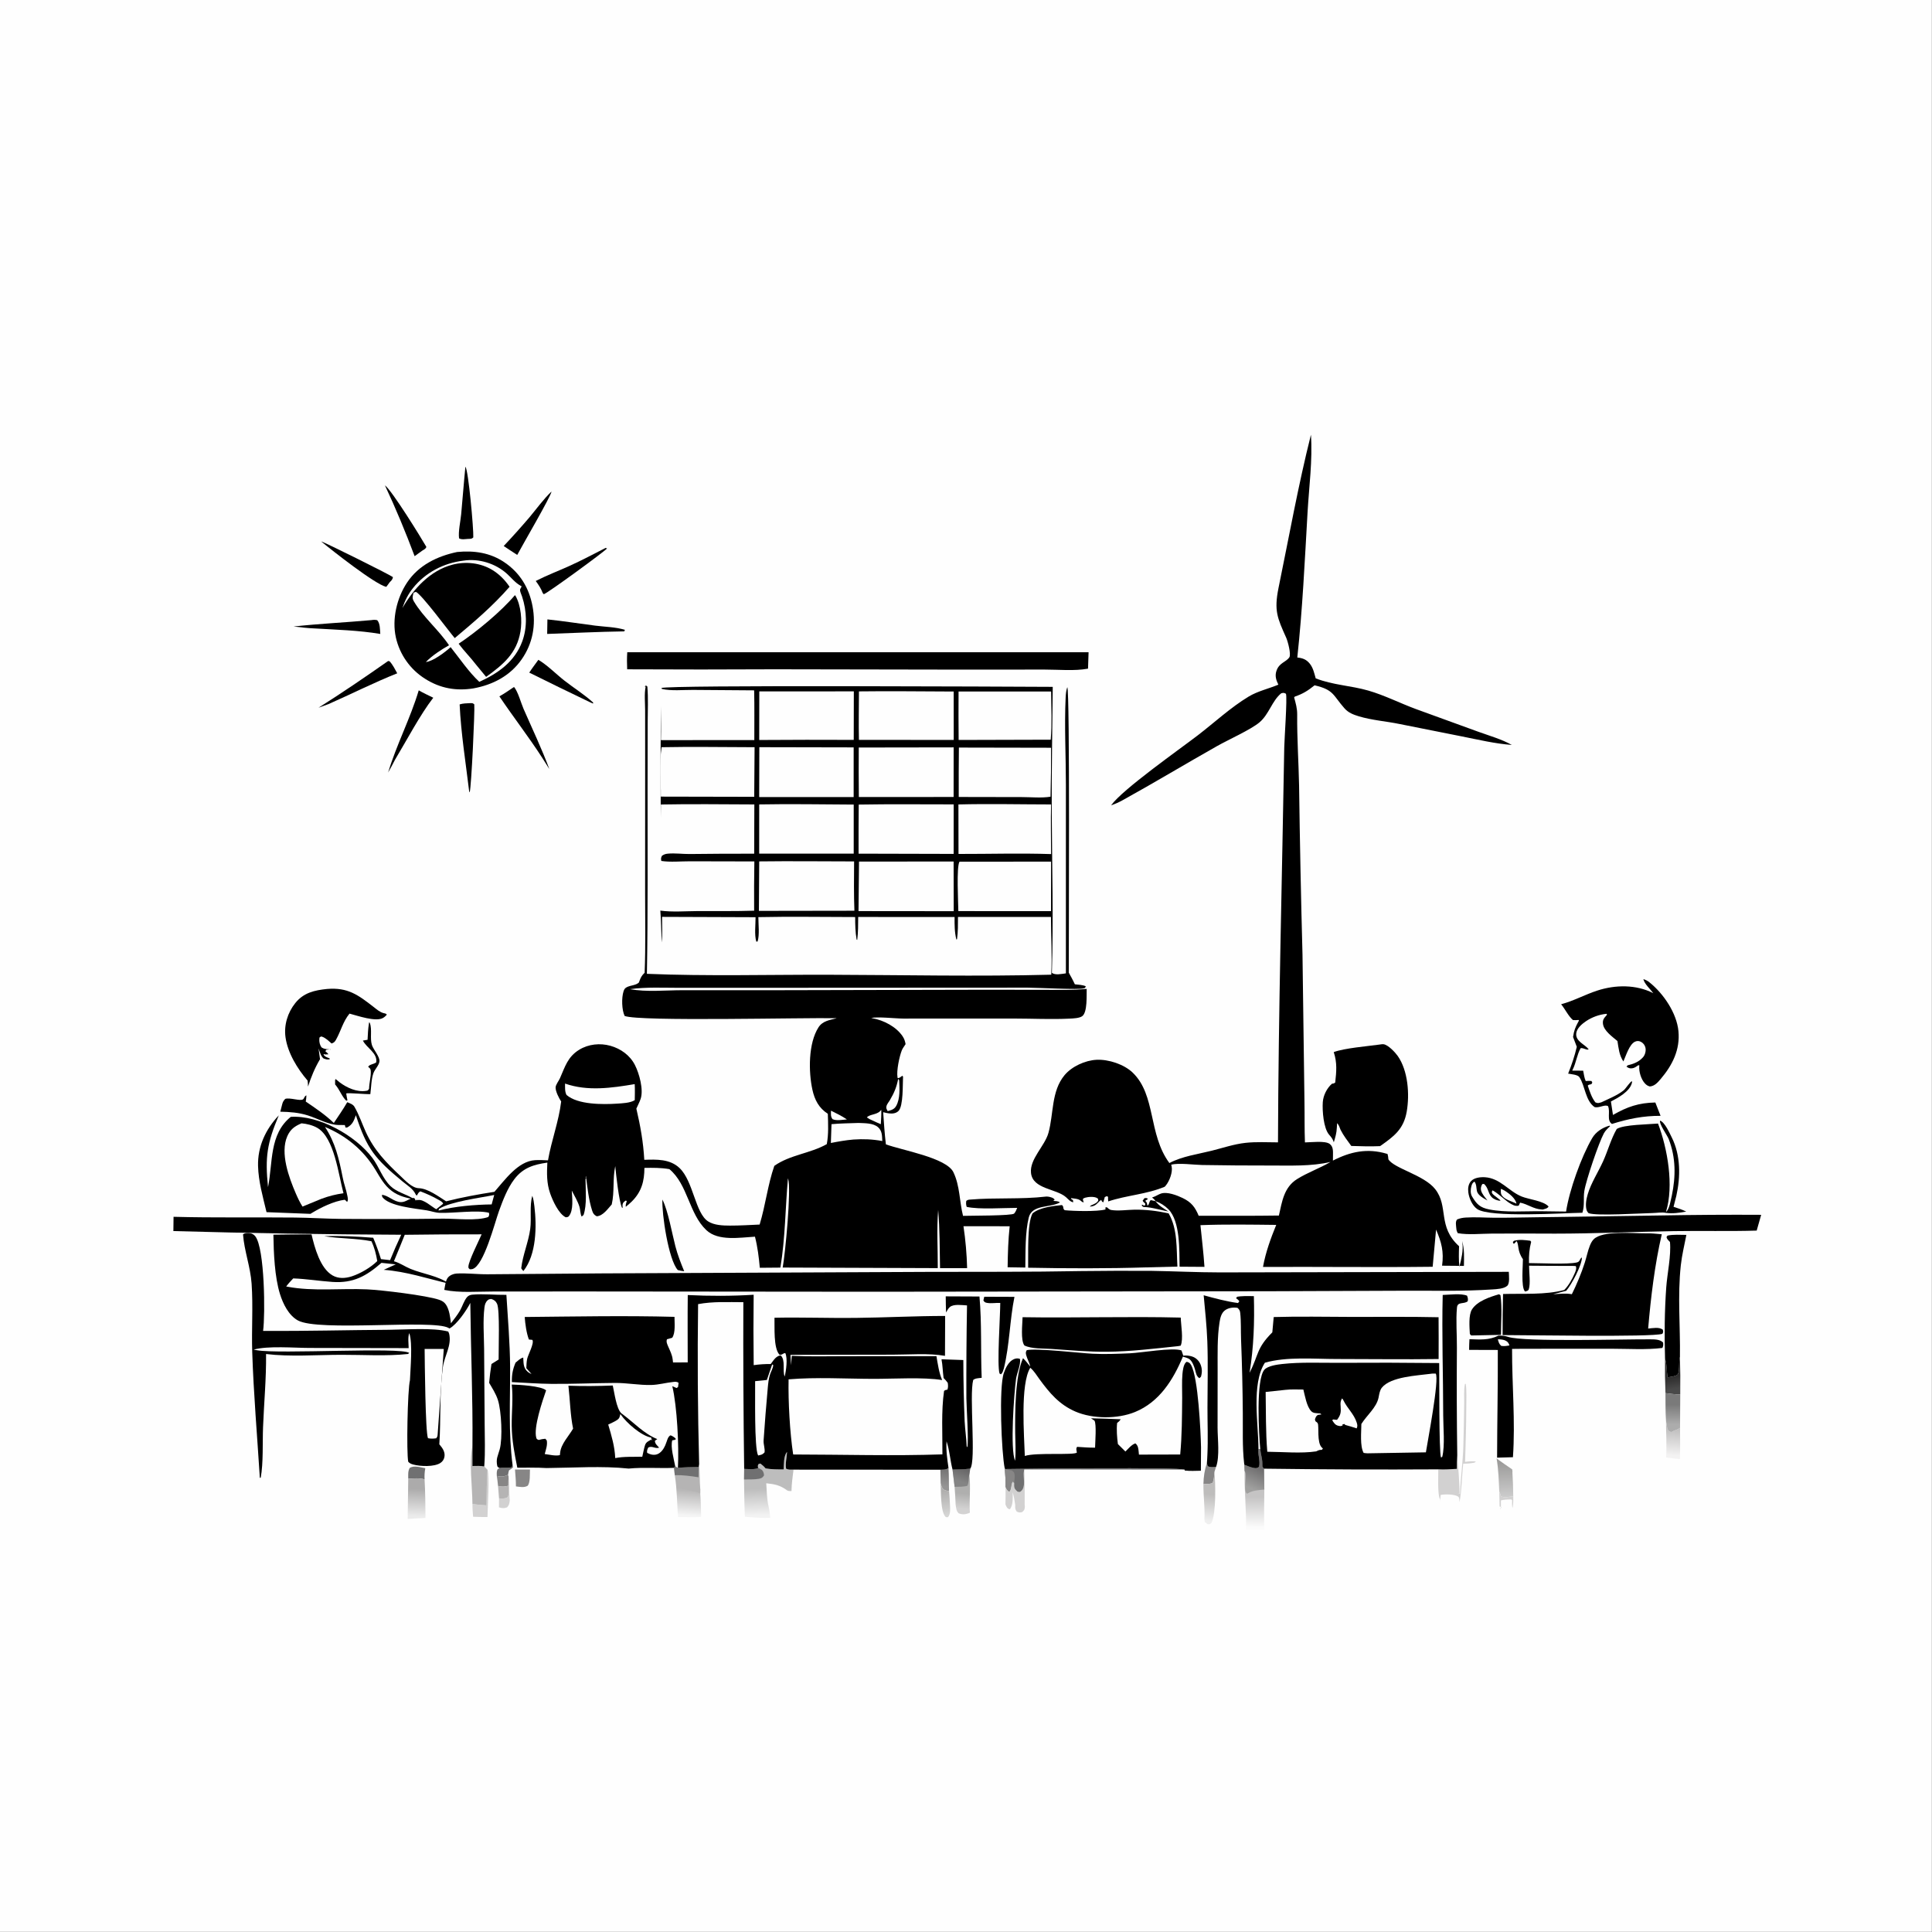 <?xml version="1.0" encoding="utf-8" ?>
<svg xmlns="http://www.w3.org/2000/svg" xmlns:xlink="http://www.w3.org/1999/xlink" width="4000" height="4000">
	<rect width="100%" height="100%" fill="#333333" stroke="none"/>
	<path fill="#FEFEFE" transform="scale(3.906 3.906)" d="M0 0L1024 0L1024 1024L0 1024L0 0Z"/>
	<path fill="#D2D1D1" transform="scale(3.906 3.906)" d="M794.691 790.627C794.769 790.787 794.851 790.945 794.925 791.108C795.218 791.752 795.379 792.357 795.544 793.041C797.529 794.274 799.814 793.171 802.108 793.244C802.147 795.349 802.112 797.271 801.709 799.342C801.386 798.129 801.539 796.458 801.517 795.181L801.042 794.792C799.144 794.78 797.451 794.866 795.594 795.272C795.526 796.712 795.565 798.154 795.585 799.595L795.679 799.584L795.036 799.435L795.436 799.874L795.853 798.838L794.869 798.498Q794.751 794.563 794.691 790.627Z"/>
	<path fill="#707071" transform="scale(3.906 3.906)" d="M271.704 776.648L271.982 777.735C271.266 778.449 270.663 778.837 269.806 779.356C269.553 780.163 269.396 780.873 269.315 781.716C267.089 782.751 265.739 782.884 263.33 782.315C263.301 781.287 263.243 780.412 263.491 779.405C263.702 778.546 264.163 778.548 264.884 778.129C267.045 777.803 269.108 778.301 271.259 777.756L271.704 776.648Z"/>
	<path fill="#878686" transform="scale(3.906 3.906)" d="M269.315 781.716L269.575 782.659C269.53 784.278 269.428 785.922 269.47 787.54C267.369 788.044 266.107 788.182 263.985 787.628C263.87 785.858 263.561 784.075 263.33 782.315C265.739 782.884 267.089 782.751 269.315 781.716Z"/>
	<path fill="#D2D1D1" transform="scale(3.906 3.906)" d="M269.575 782.659C270.161 786.894 269.788 791.113 270.213 795.329C269.93 797.062 269.969 797.6 268.8 798.966C267.259 799.581 266.063 799.467 264.485 798.973L264.513 794.231C266.114 794.248 267.731 794.499 269.106 793.544C270.058 791.832 269.585 789.442 269.47 787.54C269.428 785.922 269.53 784.278 269.575 782.659Z"/>
	<path fill="#B5B4B4" transform="scale(3.906 3.906)" d="M263.985 787.628C266.107 788.182 267.369 788.044 269.47 787.54C269.585 789.442 270.058 791.832 269.106 793.544C267.731 794.499 266.114 794.248 264.513 794.231Q264.223 790.932 263.985 787.628Z"/>
	<path transform="scale(3.906 3.906)" d="M605.214 639.074L605.336 638.497L606.478 639.089L607.033 638.742L607.028 637.936C606.456 637.444 606.057 637.119 605.658 636.47L606.599 635.117C607.667 635.008 607.536 634.853 608.515 635.489C608.019 635.813 607.529 636.147 607.048 636.493C607.997 637.366 607.915 637.692 608.166 638.98C609.226 638.806 608.931 636.974 609.96 636.12L612.49 636.666C614.256 639.123 616.792 640.533 619.285 642.143C615.313 641.449 610.649 639.94 606.678 639.789C605.771 639.754 605.866 639.642 605.214 639.074Z"/>
	<defs>
		<linearGradient id="gradient_0" gradientUnits="userSpaceOnUse" x1="501.734" y1="779.552" x2="499.942" y2="787.655">
			<stop offset="0" stop-color="#777676"/>
			<stop offset="1" stop-color="#959494"/>
		</linearGradient>
	</defs>
	<path fill="url(#gradient_0)" transform="scale(3.906 3.906)" d="M502.757 778.108C503.059 782.162 502.899 786.301 503.058 790.371C502.315 790.22 501.233 790.101 500.574 789.747C499.147 788.982 499.046 787.612 498.589 786.2L498.46 779.033C500.218 778.965 501.327 779.178 502.757 778.108Z"/>
	<path fill="#878686" transform="scale(3.906 3.906)" d="M637.876 786.644C637.985 782.688 638.439 779.342 639.715 775.605L640.145 777.13C641.556 777.904 643.029 777.635 644.576 777.547L643.72 780.159C643.485 782.012 643.632 784.765 642.55 786.217C640.96 786.628 639.513 786.642 637.876 786.644Z"/>
	<path fill="#707071" transform="scale(3.906 3.906)" d="M216.39 783.792C216.391 781.815 216.151 779.828 217.168 778.066C219.567 776.634 222.785 777.764 225.425 778.245C225.07 780.27 224.937 782.063 225.049 784.117C222.062 783.352 219.43 783.6 216.39 783.792Z"/>
	<defs>
		<linearGradient id="gradient_1" gradientUnits="userSpaceOnUse" x1="500.355" y1="790.38" x2="502.125" y2="802.982">
			<stop offset="0" stop-color="#B0AFAE"/>
			<stop offset="1" stop-color="#D5D5D4"/>
		</linearGradient>
	</defs>
	<path fill="url(#gradient_1)" transform="scale(3.906 3.906)" d="M498.589 786.2C499.046 787.612 499.147 788.982 500.574 789.747C501.233 790.101 502.315 790.22 503.058 790.371Q503.385 794.044 503.538 797.729C503.615 799.795 503.945 802.587 502.441 804.204L501.336 804.16C498.366 801.506 498.848 790.206 498.589 786.2Z"/>
	<path fill="#D2D1D1" transform="scale(3.906 3.906)" d="M258.425 779.061C259.594 782.627 258.457 798.919 258.393 804.102C255.858 804.074 253.299 804.121 250.77 803.961C250.628 801.714 250.402 799.443 250.413 797.192Q254.141 797.72 257.901 797.916C258.02 791.659 257.937 785.297 258.425 779.061Z"/>
	<path fill="#878686" transform="scale(3.906 3.906)" d="M272.98 778.919L280.913 778.911C280.78 781.338 281.143 785.537 279.753 787.492C277.916 788.665 275.528 788.126 273.469 787.867C273.527 784.933 273.159 781.855 272.98 778.919Z"/>
	<defs>
		<linearGradient id="gradient_2" gradientUnits="userSpaceOnUse" x1="886.078" y1="729.573" x2="887.233" y2="736.22">
			<stop offset="0" stop-color="#2C2B2B"/>
			<stop offset="1" stop-color="#494949"/>
		</linearGradient>
	</defs>
	<path fill="url(#gradient_2)" transform="scale(3.906 3.906)" d="M882.564 720.175C883.682 723.617 883.271 726.647 883.935 730.083C885.454 729.791 887.687 729.628 888.988 728.789C890.501 727.812 889.828 721.587 890.329 719.657C890.367 719.509 890.412 719.363 890.453 719.216Q890.766 729.124 890.622 739.036C887.959 739.161 885.406 738.789 882.776 738.44Q882.43 729.31 882.564 720.175Z"/>
	<path transform="scale(3.906 3.906)" d="M282.147 633.847C282.801 635.56 283.035 637.568 283.255 639.387C284.529 649.927 284.405 664.949 277.43 673.712C276.943 673.273 276.65 672.801 276.283 672.262C277.054 665.255 280.102 658.48 281.05 651.4C281.807 645.751 280.595 639.254 282.147 633.847Z"/>
	<path transform="scale(3.906 3.906)" d="M351.113 635.827C354.143 641.792 356.191 653.687 357.993 660.597C359.187 665.175 360.862 669.468 362.663 673.829C361.487 673.697 360.403 673.488 359.257 673.194C354.313 667.667 350.732 643.324 351.113 635.827Z"/>
	<path fill="#D2D1D1" transform="scale(3.906 3.906)" d="M537.56 785.994C537.548 786.476 537.527 786.957 537.535 787.439C537.563 789.155 538.207 789.549 539.319 790.668C540.094 790.812 540.397 791.082 541.1 790.529C544.034 788.222 542.136 782.914 542.751 779.682C542.801 779.421 542.859 779.161 542.912 778.901C543.22 783.169 543.138 787.462 543.137 791.738L543.122 797.712C543.179 798.076 543.246 798.399 543.216 798.778C543.094 800.344 542.858 800.538 541.749 801.528C540.358 801.76 540.197 801.783 538.912 801.224C537.976 799.831 538.128 799.363 538.123 797.725C537.832 795.418 537.425 793.258 536.803 791.017C536.734 793.781 537.155 797.889 535.213 800.009C534.166 799.666 534.031 799.54 533.472 798.591C533.282 798.269 533.091 797.762 532.947 797.404Q533.04 792.743 533.002 788.081C533.47 789.027 534.006 790.186 535.012 790.58C536.183 789.27 535.689 786.906 536.715 785.279L537.56 785.994Z"/>
	<defs>
		<linearGradient id="gradient_3" gradientUnits="userSpaceOnUse" x1="887.33" y1="757.419" x2="886.358" y2="771.386">
			<stop offset="0" stop-color="#C0BFBF"/>
			<stop offset="1" stop-color="#F3F2F2"/>
		</linearGradient>
	</defs>
	<path fill="url(#gradient_3)" transform="scale(3.906 3.906)" d="M883.075 753.207C883.294 754.389 883.472 755.577 883.683 756.758C883.848 757.688 884.147 758.04 884.759 758.718C885.851 759.055 885.671 759.164 886.851 758.744L886.719 758.625C887.922 758.08 889.51 757.665 890.513 756.862C890.568 762.378 890.628 767.88 890.432 773.395C887.989 773.178 885.547 772.838 883.11 772.553C883.525 766.194 883.072 759.596 883.075 753.207Z"/>
	<defs>
		<linearGradient id="gradient_4" gradientUnits="userSpaceOnUse" x1="641.123" y1="792.011" x2="639.823" y2="806.076">
			<stop offset="0" stop-color="#BEBDBC"/>
			<stop offset="1" stop-color="#EFEFEF"/>
		</linearGradient>
	</defs>
	<path fill="url(#gradient_4)" transform="scale(3.906 3.906)" d="M637.876 786.644C639.513 786.642 640.96 786.628 642.55 786.217C643.632 784.765 643.485 782.012 643.72 780.159C644.28 786.144 644.69 802.17 642.15 807.198C641.169 807.909 641.384 808.047 640.093 807.875L638.58 806.711L638.422 804.938C638.693 798.931 637.816 792.711 637.876 786.644Z"/>
	<path transform="scale(3.906 3.906)" d="M195.667 541.863L196.056 542.224C197.326 545.857 196.004 550.274 197.127 553.894C197.899 556.386 201.509 560.201 201.112 562.737C200.78 564.856 198.711 566.723 197.951 568.782C196.763 572 196.753 576.503 196.3 579.94C193.937 580.081 184.354 579.142 183.518 579.586C183.68 580.821 183.905 582.018 184.155 583.236L183.523 583.414C181.357 581.402 180.092 577.851 178.129 575.425L177.629 574.812L177.628 572.264L177.957 572.415L177.734 571.804Q178.829 572.767 179.983 573.659C183.816 576.572 189.232 579.05 194.167 578.201C195.249 578.015 195.058 577.909 195.636 577.079C195.665 573.983 196.701 570.774 196.53 567.749C196.454 566.409 196.117 566.325 195.161 565.485C195.725 564.144 198.141 564.145 199.427 563.108C200.212 558.151 194.228 555.43 192.359 551.557Q193.601 551.373 194.834 551.14C194.967 548.221 195.094 545.346 195.566 542.457L195.667 541.863Z"/>
	<defs>
		<linearGradient id="gradient_5" gradientUnits="userSpaceOnUse" x1="797.515" y1="775.4" x2="798.113" y2="793.48">
			<stop offset="0" stop-color="#9D9C9B"/>
			<stop offset="1" stop-color="#CCC"/>
		</linearGradient>
	</defs>
	<path fill="url(#gradient_5)" transform="scale(3.906 3.906)" d="M793.279 773.05C796.012 775.021 798.732 777.003 801.549 778.853C801.609 779.521 801.894 780.256 801.463 780.794L801.642 780.183Q802.064 786.707 802.108 793.244C799.814 793.171 797.529 794.274 795.544 793.041C795.379 792.357 795.218 791.752 794.925 791.108C794.851 790.945 794.769 790.787 794.691 790.627C794.43 784.761 794.273 778.847 793.279 773.05Z"/>
	<path fill="#707071" transform="scale(3.906 3.906)" d="M532.568 778.389L533.006 778.667C543.329 778.471 625.145 777.661 627.919 778.987L542.912 778.901C542.859 779.161 542.801 779.421 542.751 779.682C542.136 782.914 544.034 788.222 541.1 790.529C540.397 791.082 540.094 790.812 539.319 790.668C538.207 789.549 537.563 789.155 537.535 787.439C537.527 786.957 537.548 786.476 537.56 785.994L536.715 785.279C535.689 786.906 536.183 789.27 535.012 790.58C534.006 790.186 533.47 789.027 533.002 788.081C533.102 784.826 532.83 781.63 532.568 778.389Z"/>
	<path fill="#878686" transform="scale(3.906 3.906)" d="M532.568 778.389L533.006 778.667C533.224 778.751 533.438 778.844 533.659 778.921C534.561 779.236 535.322 779.308 536.264 779.376C537.28 780.187 537.617 780.299 537.798 781.66C537.969 782.95 537.655 784.683 537.56 785.994L536.715 785.279C535.689 786.906 536.183 789.27 535.012 790.58C534.006 790.186 533.47 789.027 533.002 788.081C533.102 784.826 532.83 781.63 532.568 778.389Z"/>
	<defs>
		<linearGradient id="gradient_6" gradientUnits="userSpaceOnUse" x1="886.54" y1="744.469" x2="886.429" y2="755.02">
			<stop offset="0" stop-color="#7A7A7A"/>
			<stop offset="1" stop-color="#ACACAC"/>
		</linearGradient>
	</defs>
	<path fill="url(#gradient_6)" transform="scale(3.906 3.906)" d="M882.776 738.44C885.406 738.789 887.959 739.161 890.622 739.036L890.513 756.862C889.51 757.665 887.922 758.08 886.719 758.625L886.851 758.744C885.671 759.164 885.851 759.055 884.759 758.718C884.147 758.04 883.848 757.688 883.683 756.758C883.472 755.577 883.294 754.389 883.075 753.207C882.721 748.334 882.861 743.331 882.776 738.44Z"/>
	<path transform="scale(3.906 3.906)" d="M204.032 257.264C207.694 259.871 223.24 285.078 225.993 289.876C225.617 291.003 224.738 291.272 223.769 291.909L219.776 294.808C214.96 282.002 209.86 269.648 204.032 257.264Z"/>
	<path transform="scale(3.906 3.906)" d="M292.348 260.518C291.955 263.225 276.78 289.168 274.158 294.143L269.992 291.424L266.998 289.418Q274.006 281.98 280.639 274.205C284.443 269.657 288.064 264.591 292.348 260.518Z"/>
	<path transform="scale(3.906 3.906)" d="M170.187 286.954C171.743 287.27 206.011 304.289 208.249 305.878C208.11 307.307 207.374 307.725 206.444 308.76C205.917 309.563 205.322 310.309 204.736 311.069C198.923 309.82 175.811 291.604 170.187 286.954Z"/>
	<path transform="scale(3.906 3.906)" d="M285.359 349.744C290.115 352.528 294.808 357.361 299.208 360.795C304.218 364.705 309.709 368.116 314.408 372.389L314.351 372.924L312.868 372.282Q296.645 364.517 280.536 356.519C282.038 354.198 283.738 351.984 285.359 349.744Z"/>
	<path transform="scale(3.906 3.906)" d="M196.787 328.703C197.968 328.52 198.767 328.471 199.938 328.728C201.545 330.494 201.372 333.708 201.576 336.026C190.076 334.085 178.253 333.792 166.623 333.095C162.945 332.962 159.273 332.476 155.616 332.075C169.289 330.584 183.082 329.946 196.787 328.703Z"/>
	<path fill="#B5B4B4" transform="scale(3.906 3.906)" d="M250.413 797.192C250.333 787.304 248.603 775.894 250.426 766.227Q250.465 771.642 250.419 777.057C252.458 777.052 254.675 776.868 256.67 777.312L258.425 779.061C257.937 785.297 258.02 791.659 257.901 797.916Q254.141 797.72 250.413 797.192Z"/>
	<path transform="scale(3.906 3.906)" d="M246.694 247.34C248.315 249.397 251.086 280.58 250.873 284.833C249.971 285.807 249.208 285.56 247.933 285.656C246.395 285.764 244.723 286.123 243.324 285.352C242.861 281.492 244.085 276.445 244.453 272.527C245.242 264.134 245.848 255.73 246.694 247.34Z"/>
	<path transform="scale(3.906 3.906)" d="M205.732 350.366L206.506 350.523C208.218 352.357 209.332 354.705 210.556 356.882C198.261 361.785 186.255 367.856 174.127 373.203L168.837 375.123C181.46 367.162 193.519 358.923 205.732 350.366Z"/>
	<path transform="scale(3.906 3.906)" d="M290.16 328.319C298.626 329.199 307.08 330.545 315.526 331.625C320.575 332.27 326.404 332.343 331.214 333.847L330.919 334.659C317.296 334.863 303.65 335.549 290.032 336.018L290.16 328.319Z"/>
	<path transform="scale(3.906 3.906)" d="M321.002 290.436L321.761 290.714C320.108 292.584 290.601 314.177 288.242 314.974L287.674 314.343C286.757 311.893 285.498 310.041 283.979 307.952C289.739 304.996 295.839 302.683 301.74 300.021C308.26 297.079 314.625 293.677 321.002 290.436Z"/>
	<defs>
		<linearGradient id="gradient_7" gradientUnits="userSpaceOnUse" x1="510.2" y1="791.573" x2="509.362" y2="799.642">
			<stop offset="0" stop-color="#AFAFAE"/>
			<stop offset="1" stop-color="#D3D2D2"/>
		</linearGradient>
	</defs>
	<path fill="url(#gradient_7)" transform="scale(3.906 3.906)" d="M504.892 778.937C508.061 778.934 511.127 778.823 514.276 778.468L513.797 781.632C514.603 788.266 513.676 795.156 514.084 801.835C513.882 801.918 513.682 802.005 513.478 802.083C511.645 802.783 509.834 802.877 508.083 802.095C506.814 800.765 506.787 799.134 506.527 797.397Q506.35 792.741 505.994 788.095L504.892 778.937Z"/>
	<defs>
		<linearGradient id="gradient_8" gradientUnits="userSpaceOnUse" x1="510.402" y1="778.616" x2="508.202" y2="785.079">
			<stop offset="0" stop-color="#686768"/>
			<stop offset="1" stop-color="#848484"/>
		</linearGradient>
	</defs>
	<path fill="url(#gradient_8)" transform="scale(3.906 3.906)" d="M504.892 778.937C508.061 778.934 511.127 778.823 514.276 778.468L513.797 781.632C513.753 781.837 513.704 782.041 513.666 782.248C513.336 784.067 513.604 785.869 512.735 787.553C510.574 788.155 508.226 788.039 505.994 788.095L504.892 778.937Z"/>
	<path transform="scale(3.906 3.906)" d="M221.956 365.919C224.396 367.37 227.118 368.553 229.657 369.838C222.677 378.834 215.456 392.622 209.377 402.701C208.248 405 206.967 407.227 205.73 409.469C210.21 394.601 217.526 380.786 221.956 365.919Z"/>
	<defs>
		<linearGradient id="gradient_9" gradientUnits="userSpaceOnUse" x1="221.032" y1="789.16" x2="220.456" y2="803.637">
			<stop offset="0" stop-color="#ACABAB"/>
			<stop offset="1" stop-color="#EBEBEB"/>
		</linearGradient>
	</defs>
	<path fill="url(#gradient_9)" transform="scale(3.906 3.906)" d="M216.39 783.792C219.43 783.6 222.062 783.352 225.049 784.117C225.422 790.943 225.487 797.756 225.532 804.59C222.388 804.673 219.234 804.929 216.094 805.121L216.39 783.792Z"/>
	<path transform="scale(3.906 3.906)" d="M249.244 372.702C250.41 372.747 250.454 372.559 251.399 373.35C251.729 377.014 249.86 416.978 248.954 420.028L248.692 419.502C246.864 404.323 244.336 388.63 243.634 373.377C245.429 372.788 247.369 372.804 249.244 372.702Z"/>
	<path transform="scale(3.906 3.906)" d="M272.464 364.12C274.576 366.621 276.155 372.622 277.516 375.741C282.162 386.391 287.119 396.717 291.172 407.626L287.388 401.638C280.194 390.502 272.086 380.091 264.705 369.108C267.398 367.614 269.915 365.844 272.464 364.12Z"/>
	<path fill="#D2D1D1" transform="scale(3.906 3.906)" d="M772.427 771.343C772.921 778.145 773.599 784.896 773.654 791.71L772.731 791.491L773.851 791.883C774.216 783.478 775.372 775.113 775.651 766.743C775.904 759.182 775.967 751.586 776.12 744.019C776.187 740.723 775.835 736.791 776.505 733.585L776.942 733.495C777.466 737.609 777.204 741.975 777.201 746.124C777.193 755.732 776.868 765.272 776.585 774.872C778.565 774.621 780.3 774.413 782.284 774.689C781.801 775.4 781.125 775.358 780.291 775.501C778.744 775.767 777.137 775.782 775.572 775.847C774.85 782.576 774.808 789.596 773.633 796.235C773.539 795.413 773.64 793.755 772.937 793.288C770.939 791.96 765.982 791.952 763.634 792.389C763.449 793.619 763.386 794.769 763.363 796.008C763.314 795.54 763.396 795.055 763.285 794.597C763.232 794.378 763.039 794.212 762.979 793.995C761.977 790.375 762.425 782.735 762.356 778.832C765.653 779.022 768.926 778.772 772.217 778.575C772.18 776.136 772.252 773.776 772.427 771.343Z"/>
	<path transform="scale(3.906 3.906)" d="M521.709 687.345L537.716 687.406C535.185 699.946 535.181 712.651 532.128 725.233C531.699 726.498 531.58 727.57 530.523 728.459L529.803 728.032C528.401 723.427 530.182 697.611 530.196 690.632C527.899 690.488 525.333 691.028 523.102 690.581C522.034 690.367 521.85 690.164 521.259 689.338L521.709 687.345Z"/>
	<path transform="scale(3.906 3.906)" d="M794.548 686.033L795.326 686.507C796.279 693.189 795.597 700.768 795.588 707.553Q787.822 707.763 780.054 707.873C779.346 707.676 779.737 707.874 779.095 706.972C778.915 703.465 778.341 697.061 780.223 694.073C783.02 689.63 789.753 687.435 794.548 686.033Z"/>
	<defs>
		<linearGradient id="gradient_10" gradientUnits="userSpaceOnUse" x1="365.216" y1="789.293" x2="364.244" y2="803.294">
			<stop offset="0" stop-color="#B5B4B4"/>
			<stop offset="1" stop-color="#F5F5F5"/>
		</linearGradient>
	</defs>
	<path fill="url(#gradient_10)" transform="scale(3.906 3.906)" d="M357.863 777.038C358.465 777.624 358.482 777.772 359.336 777.976C362.991 777.708 366.632 777.633 370.296 777.582L370.581 776.08C370.983 780.472 370.792 784.892 371.178 789.258L371.159 791.596C371.539 795.714 371.511 799.923 371.643 804.059C367.567 804.29 363.463 804.15 359.382 804.101C358.832 796.738 358.878 789.179 357.667 781.898L357.284 778.031L357.863 777.038Z"/>
	<path fill="#B5B4B4" transform="scale(3.906 3.906)" d="M371.159 791.596C367.551 789.93 363.544 790.16 360.006 788.35C360.965 788.18 360.766 788.116 361.53 788.244C364.568 788.75 367.247 789.286 370.355 789.267L371.178 789.258L371.159 791.596Z"/>
	<path fill="#707071" transform="scale(3.906 3.906)" d="M357.863 777.038C358.465 777.624 358.482 777.772 359.336 777.976C362.991 777.708 366.632 777.633 370.296 777.582L370.24 783.027C366.034 782.375 362.089 781.819 357.822 781.914C357.77 781.915 357.719 781.903 357.667 781.898L357.284 778.031L357.863 777.038Z"/>
	<defs>
		<linearGradient id="gradient_11" gradientUnits="userSpaceOnUse" x1="664.856" y1="793.465" x2="664.644" y2="809.542">
			<stop offset="0" stop-color="#C5C4C4"/>
			<stop offset="1" stop-color="#FBFBFB"/>
		</linearGradient>
	</defs>
	<path fill="url(#gradient_11)" transform="scale(3.906 3.906)" d="M667.06 768.054L668.011 768.085C668.166 770.663 669.069 772.923 669.093 775.466L669.113 777.248C669.396 777.76 669.533 778.13 670.016 778.477L670.164 789.55C670.087 796.614 669.939 803.683 670.149 810.745L660.451 810.745C660.692 800.433 659.52 790.009 659.663 779.628L659.551 776.387C661.09 777.031 662.984 777.78 664.632 778.098C665.828 778.329 666.37 778.227 667.343 777.54C668.107 774.737 666.883 771.754 667.013 768.877C667.025 768.602 667.044 768.328 667.06 768.054Z"/>
	<defs>
		<linearGradient id="gradient_12" gradientUnits="userSpaceOnUse" x1="665.592" y1="777.902" x2="660.991" y2="787.996">
			<stop offset="0" stop-color="#706F70"/>
			<stop offset="1" stop-color="#A0A09F"/>
		</linearGradient>
	</defs>
	<path fill="url(#gradient_12)" transform="scale(3.906 3.906)" d="M667.06 768.054L668.011 768.085C668.166 770.663 669.069 772.923 669.093 775.466L669.113 777.248C669.396 777.76 669.533 778.13 670.016 778.477L670.164 789.55C667.131 789.835 664.226 789.961 661.515 791.481C661.36 791.568 661.207 791.661 661.053 791.752C658.737 790.595 661.027 782.632 659.898 780.025C659.837 779.884 659.741 779.761 659.663 779.628L659.551 776.387C661.09 777.031 662.984 777.78 664.632 778.098C665.828 778.329 666.37 778.227 667.343 777.54C668.107 774.737 666.883 771.754 667.013 768.877C667.025 768.602 667.044 768.328 667.06 768.054Z"/>
	<defs>
		<linearGradient id="gradient_13" gradientUnits="userSpaceOnUse" x1="400.744" y1="789.077" x2="401.137" y2="803.163">
			<stop offset="0" stop-color="#BDBDBD"/>
			<stop offset="1" stop-color="#F2F2F2"/>
		</linearGradient>
	</defs>
	<path fill="url(#gradient_13)" transform="scale(3.906 3.906)" d="M415.392 778.872C415.561 776.193 415.322 771.674 417.171 769.613C417.086 772.505 416.156 775.648 416.669 778.48C417.942 779.149 419.197 778.972 420.609 778.984C420.156 782.734 419.572 786.553 419.539 790.336C418.582 790.293 417.855 790.478 417.077 789.893C413.552 787.244 410.58 786.687 406.347 786.233C406.283 786.226 406.219 786.217 406.155 786.209C406.41 790.184 406.458 794.414 407.347 798.299C407.877 800.328 408.041 802.43 408.283 804.509C403.836 804.737 399.281 804.272 394.84 803.997C394.508 797.403 394.478 790.795 394.381 784.194L394.449 778.596C396.484 778.656 400.144 779.061 401.892 778.105C401.646 776.962 401.52 777.176 402.084 776.009L403.057 775.759C404.131 776.565 404.929 777.277 405.797 778.321C408.992 778.9 412.158 778.86 415.392 778.872Z"/>
	<path fill="#707071" transform="scale(3.906 3.906)" d="M401.892 778.105C403.378 778.773 404.231 779.001 404.762 780.733C404.927 781.274 404.926 781.528 404.97 782.052C404.222 783.193 403.706 783.572 402.324 783.831C399.874 784.291 396.907 784.102 394.381 784.194L394.449 778.596C396.484 778.656 400.144 779.061 401.892 778.105Z"/>
	<path transform="scale(3.906 3.906)" d="M882.564 720.175C882.191 707.652 882.306 694.864 883.201 682.368C883.731 674.967 885.868 665.532 885.173 658.317C884.372 657.491 883.633 656.9 883.336 655.753L883.844 654.935C887.021 654.248 890.619 654.546 893.872 654.559C892.833 659.949 891.528 665.16 890.926 670.643C889.147 686.826 890.693 703.001 890.453 719.216C890.412 719.363 890.367 719.509 890.329 719.657C889.828 721.587 890.501 727.812 888.988 728.789C887.687 729.628 885.454 729.791 883.935 730.083C883.271 726.647 883.682 723.617 882.564 720.175Z"/>
	<path transform="scale(3.906 3.906)" d="M830.11 642.193C831.805 630.944 838.126 613.238 843.946 603.267C845.907 599.909 849.468 597.633 853.159 596.65L853.417 596.966C852.208 598.101 850.952 599.243 850.149 600.715C847.448 605.665 840.632 625.755 839.785 631.282C839.156 635.379 840.064 638.719 838.753 642.828C828.389 642.982 789.669 645.507 782.991 640.86C780.372 639.038 778.69 635.099 778.291 632.029C778.023 629.966 778.251 627.73 779.692 626.109C781.356 624.235 784.647 623.861 787.002 623.993C795.179 624.454 799.647 631.422 806.585 634.229C810.429 635.784 818.079 636.474 820.826 639.506C820.265 640.621 818.956 640.711 817.802 641.11C817.596 641.102 817.389 641.096 817.182 641.085C812.738 640.851 809.867 638.265 805.749 637.464L804.993 639.063C803.02 639.529 801.558 638.538 799.893 637.52C798.173 636.468 792.254 631.022 791.002 631.01C790.784 631.846 790.591 631.844 790.942 632.515C791.512 633.604 795.383 635.875 795.33 636.462C793.785 636.475 791.786 635.674 790.689 634.559C788.739 632.577 788.996 629.677 786.626 627.553L785.725 627.598C785.084 628.586 784.742 629.833 785.049 631.016C785.549 632.939 787.233 634.758 788.441 636.308C786.569 635.284 783.352 633.606 782.853 631.346C782.445 629.497 782.707 627.883 781.568 626.312C780.499 626.927 780.237 627.611 779.909 628.766C779.442 630.406 779.349 632.652 780.249 634.164C782.709 638.293 784.474 640.089 789.384 641.066C798.068 642.796 808.138 641.917 817.007 642.02L830.11 642.193Z"/>
	<path fill="#FEFEFE" transform="scale(3.906 3.906)" d="M795.538 630.153C796.286 630.454 796.99 630.739 797.672 631.178C800.027 632.696 803.263 635.16 803.822 637.994C801.479 636.824 798.193 636.057 796.415 634.091C795.303 632.861 795.522 631.672 795.538 630.153Z"/>
	<path transform="scale(3.906 3.906)" d="M794.26 707.952C796.176 707.902 797.639 708.05 799.46 708.647C807.884 711.409 861.325 709.806 874.221 709.916C876.646 709.936 879.752 709.776 881.557 711.634C881.618 712.932 881.717 713.347 881.135 714.485C872.494 715.548 863.228 714.918 854.517 714.906L807.625 714.924L801.479 714.99C801.423 734.024 803.267 753.43 801.936 772.402L793.542 772.638C793.571 753.613 794.015 734.571 793.919 715.551L778.712 715.507C778.689 713.621 778.814 711.727 778.891 709.842C784.406 710.018 789.19 710.485 794.26 707.952Z"/>
	<path fill="#FEFEFE" transform="scale(3.906 3.906)" d="M793.927 709.917C795.355 709.938 796.971 710.004 798.254 710.721C799.335 711.324 799.691 712.036 800.097 713.144C798.542 713.434 797.307 713.637 795.736 713.392C794.482 712.267 794.423 711.5 793.927 709.917Z"/>
	<path transform="scale(3.906 3.906)" d="M173.396 524.199C184.334 523.299 189.754 527.309 197.947 533.672C199.598 534.954 201.287 536.489 203.35 537.019C204.308 537.265 204.304 537.085 205.056 537.82C204.413 538.543 203.871 539.06 203.025 539.559C199.209 541.808 189.503 538.373 185.255 537.269C181.726 541.61 180.754 546.388 178.114 551.076C177.463 552.233 176.986 552.72 175.735 553.108C174.328 551.843 172.6 550.153 170.814 549.54C170.005 549.262 170.216 549.397 169.375 549.895C169.34 550.115 169.29 550.334 169.27 550.556C169.126 552.182 169.486 553.922 170.489 555.224C171.846 556.099 173.057 556.097 174.617 556.202L175.299 556.243L174.962 556.501L175.192 556.145C174.442 556.26 173.697 556.349 172.944 556.435L172.463 557.22C173.109 557.752 173.59 558.14 174.079 558.827L172.137 558.934L171.75 558.675L171.496 558.989C172.118 560.082 173.09 560.334 174.192 560.802L174.722 561.023L174.767 561.463C173.449 561.78 172.752 561.466 171.507 561.054C170.033 559.826 169.494 557.451 168.844 555.689L169.628 561.435C166.833 566.153 164.955 570.74 163.265 575.96C163.262 574.877 163.185 573.855 163.049 572.78C157.664 566.542 152.472 558.076 151.329 549.766C150.446 543.339 152.464 536.77 156.488 531.717C160.903 526.174 166.721 524.87 173.396 524.199Z"/>
	<path transform="scale(3.906 3.906)" d="M881.117 644.243Q907.315 643.774 933.517 643.922L931.141 652.28C916.538 652.729 901.859 652.314 887.241 652.561C866.235 652.915 845.263 653.885 824.25 653.891Q807.533 653.797 790.816 653.873C784.99 653.912 778.403 654.626 772.722 653.656C772.226 652.798 772.012 652.204 771.935 651.193C771.815 649.616 771.318 647.569 772.34 646.375C773.91 645.738 775.235 645.48 776.927 645.37C781.975 645.042 787.216 645.442 792.291 645.473C799.802 645.519 807.332 645.276 814.845 645.212L881.117 644.243Z"/>
	<path transform="scale(3.906 3.906)" d="M542.018 698.191C569.954 698.649 597.925 697.695 625.853 698.394C625.964 702.322 627.337 709.823 625.834 713.278L624.459 713.528C611.959 714.832 599.33 716.394 586.747 716.504C576.959 716.59 567.062 715.669 557.298 715.009C552.97 714.717 546.88 715.054 542.993 713.177C540.881 710.413 541.963 701.715 542.018 698.191Z"/>
	<path transform="scale(3.906 3.906)" d="M886.184 633.63C888.273 623.436 888.31 613.66 884.525 603.804C883.759 601.809 879.217 595.51 879.944 594.003C882.434 594.845 884.977 600.593 886.164 602.976C890.847 612.377 890.81 623.757 888.562 633.794L887.07 639.668C889.358 640.428 891.623 641.137 893.792 642.204C890.205 642.856 886.545 643.39 882.901 642.874C881.023 642.442 878.097 642.934 876.093 642.972C869.484 643.097 846.125 644.637 841.984 643.022C841.541 642.504 841.176 642.035 840.983 641.366C840.227 638.745 840.825 635.588 841.576 633.039C843.339 627.058 847.154 621.257 849.732 615.55C852.294 609.877 853.855 603.837 856.962 598.415C860.698 596.064 873.841 596.015 878.844 595.543C883.895 608.85 887.34 628.474 883.054 642.396C885.01 640.832 885.535 636.076 886.184 633.63Z"/>
	<path transform="scale(3.906 3.906)" d="M154.118 592.001C169.168 590.99 188.506 601.966 197.37 613.736C200.921 618.451 202.719 624.612 207.037 628.742C210.45 632.006 215.304 632.948 219.257 635.439C219.455 635.564 219.651 635.693 219.849 635.82C215.381 634.874 211.429 634.092 207.66 631.274C203.622 628.256 201.419 623.998 198.853 619.802C192.507 609.424 183.432 602.026 172.251 597.328C177.744 605.639 179.691 614.307 181.612 623.929C182.209 627.287 183.499 630.485 184.122 633.831C184.349 635.048 184.683 636.066 183.976 637.107C183.199 636.263 183.62 636.657 182.71 635.931C177.013 636.655 170.039 640.025 165.185 643.016L164.555 643.408L141.274 642.51C139.375 634.548 136.99 626.22 136.78 618.017C136.517 607.755 140.805 598.553 147.777 591.197C141.578 605.988 140.411 613.209 142.068 629.252C144.68 616.291 142.648 601.244 154.118 592.001Z"/>
	<path fill="#FEFEFE" transform="scale(3.906 3.906)" d="M159.821 595.421C162.524 595.63 165.852 596.466 168.2 597.835C177.284 603.13 179.421 622.809 182.068 632.481C177.937 633.069 174.257 633.988 170.345 635.447L160.345 639.556C158.932 637.33 157.8 634.929 156.756 632.51C153.176 624.213 148.386 611.212 152.254 602.321C153.872 598.601 156.183 596.955 159.821 595.421Z"/>
	<path transform="scale(3.906 3.906)" d="M731.137 553.684C731.829 553.591 732.73 553.404 733.421 553.511C735.839 553.884 739.491 557.769 740.838 559.672C746.344 567.449 747.237 580.012 745.642 589.203C744.003 598.649 738.783 602.386 731.519 607.512C726.425 607.74 721.347 607.582 716.255 607.42C714.197 604.569 712.15 601.997 710.559 598.83C710.05 597.566 709.717 596.302 708.741 595.327C708.695 596.125 708.623 596.924 708.594 597.722C708.494 600.495 707.794 602.815 706.996 605.453C706.385 603.67 705.753 602.867 704.532 601.488C701.507 598.072 700.836 588.641 701.157 584.14C701.408 580.622 703.332 576.766 706.003 574.448C706.844 574.351 706.992 574.32 707.732 573.825C708.379 568.011 708.831 563.289 706.953 557.674C712.594 555.557 724.709 554.581 731.137 553.684Z"/>
	<path transform="scale(3.906 3.906)" d="M871.069 518.978C872.338 519.391 873.242 519.849 874.294 520.689C881.742 526.642 888.746 536.982 889.665 546.55C890.611 556.388 886.472 564.608 880.245 571.934C878.675 573.78 877.045 575.689 874.495 575.884C873.321 575.576 872.633 575.074 871.827 574.192C869.862 572.044 868.643 567.983 868.903 565.11C868.916 564.965 868.937 564.822 868.955 564.677L868.334 564.651C867.322 565.377 866.323 566.145 865.032 566.275C863.808 566.398 863.064 566.074 862.125 565.353L862.737 564.687C865.929 563.913 868.709 562.895 870.933 560.34C872.033 559.077 872.545 556.91 872.168 555.31C871.859 553.998 871.037 552.904 869.85 552.261C868.805 551.694 867.765 551.64 866.677 552.132C863.634 553.507 861.827 559.656 860.484 562.63C858.243 559.297 857.961 555.685 857.33 551.802C854.696 549.562 850.098 546.383 849.658 542.699C849.41 540.622 850.156 539.737 851.452 538.269C851.576 538.128 851.703 537.99 851.828 537.851L851.525 537.367Q850.079 537.515 848.662 537.838Q847.245 538.16 845.878 538.652Q844.511 539.145 843.213 539.8Q841.916 540.454 840.708 541.262C838.591 542.687 835.742 545.049 835.483 547.807C835.09 551.991 840.011 553.496 842.087 556.186C840.946 556.821 839.446 555.313 837.811 555.597C835.868 559.082 835.424 563.306 833.619 566.951C833.531 567.129 833.438 567.303 833.348 567.479L839.167 567.525C839.53 569.295 839.752 571.367 840.515 573.006C841.552 572.925 842.506 572.882 843.543 572.975L843.986 573.729C843.637 575.36 842.699 574.332 841.594 575.42C842.639 578.484 843.618 581.719 845.624 584.297C847.029 584.946 847.381 584.637 848.843 584.266C852.689 582.42 857.208 580.652 860.56 577.989C861.798 577.005 863.914 573.45 865.043 573.074C865.067 573.604 865.103 573.643 864.936 574.239C863.697 578.64 857.604 581.935 853.874 583.859L854.957 590.984C862.551 586.632 868.63 584.56 877.417 584.384L880.194 591.447C870.992 591.432 863.162 593.011 854.426 595.749C851.455 593.835 853.733 589.354 852.325 586.287C850.467 585.307 847.498 587.502 845.166 586.779C840.293 583.372 840.227 575.579 837.161 570.949C836.259 569.585 832.768 569.396 831.198 569.07C833.096 564.386 834.621 559.794 835.793 554.872L833.807 549.662C833.823 549.571 833.841 549.48 833.854 549.389C834.276 546.456 835.019 544.489 836.438 541.884L836.912 541.026L836.765 540.64C835.739 540.728 834.788 540.769 833.76 540.699C831.297 538.607 829.617 534.881 827.481 532.309C834.171 530.523 840.142 527.176 846.674 525.055C856.284 521.934 867.216 521.788 876.326 526.438C874.72 524.23 871.675 521.611 871.069 518.978Z"/>
	<path transform="scale(3.906 3.906)" d="M332.48 345.725L577.003 345.717L576.712 354.419C569.56 355.746 561.029 354.901 553.703 354.908L508.664 354.935L410.795 354.762Q371.615 354.973 332.435 354.77C332.29 351.72 332.279 348.772 332.48 345.725Z"/>
	<path transform="scale(3.906 3.906)" d="M562.86 638.751C564.096 639.573 563.072 640.491 564.363 641.477C569.167 641.957 581.365 642.306 585.969 641.092L585.928 640.014L586.656 639.891C587.268 640.401 588.073 641.19 588.877 641.338C592.528 642.009 597.534 641.251 601.345 641.195C607.503 641.105 613.423 641.86 619.436 643.153C624.28 651.377 623.566 662.061 624.088 671.361L607.801 671.775C586.937 672.424 565.839 672.366 544.968 671.955C545.141 664.791 544.319 648.915 547.265 643.201C550.818 640.064 558.233 639.174 562.86 638.751Z"/>
	<path transform="scale(3.906 3.906)" d="M271.256 733.883C274.806 733.965 287.029 734.611 289.461 736.977C287.563 742.441 282.665 756.722 284.278 762.178C284.516 762.981 284.848 762.921 285.532 763.261C286.742 762.934 287.785 762.699 289.045 762.616L289.808 763.496C290.295 765.895 289.333 768.393 288.733 770.722C291.172 771.034 294.387 771.858 296.775 771.302C296.792 771.114 296.807 770.927 296.826 770.739L296.919 769.921C297.409 765.295 301.484 761.244 303.771 757.242C302.263 749.949 302.15 741.944 301.292 734.499C309.177 734.794 316.921 734.711 324.802 734.395C325.683 738.205 326.681 746.507 329.31 749.097L330.083 749.668C335.894 754.017 341.518 760.104 348.396 762.794L347.146 763.672C347.114 765.26 348.357 766.187 349.386 767.343C347.175 768.055 345.657 766.177 343.614 767.268C343.11 768.347 342.832 768.898 343.018 770.094C344.666 770.973 346.515 771.488 348.343 770.832C350.361 770.107 351.782 768.014 352.606 766.129C352.895 765.466 353.121 764.781 353.37 764.102C353.902 762.647 354.03 761.806 355.238 760.824L356.001 760.995C356.838 761.538 357.831 761.933 358.264 762.842C357.521 763.332 357.194 763.34 356.331 763.442C355.314 767.064 357.185 773.241 357.863 777.038L357.284 778.031C349.376 778.37 341.012 777.659 333.221 778.423C319.073 776.928 303.886 778.02 289.636 778.145C284.535 777.8 279.326 777.99 274.211 777.971C272.706 770.539 271.323 763.386 271.24 755.771C271.159 748.472 272.082 741.159 271.256 733.883Z"/>
	<path fill="#FEFEFE" transform="scale(3.906 3.906)" d="M322.388 755.094C323.892 754.359 325.582 753.663 326.977 752.747C328.394 751.816 328.456 751.096 328.824 749.491C328.902 749.608 328.978 749.726 329.059 749.841C332.171 754.278 339.796 761 345.185 762.011L345.436 763.736L345.605 762.878C344.156 763.647 342.479 764.259 341.93 765.924C341.278 767.901 340.952 770.102 340.444 772.134C335.832 772.281 330.607 771.951 326.105 772.871C325.827 766.633 324.147 761.035 322.388 755.094Z"/>
	<path transform="scale(3.906 3.906)" d="M141.026 717.704C141.173 730.586 139.931 743.613 139.426 756.495C139.112 764.519 139.629 775.584 138.201 783.215L137.731 783.38C136.343 761.163 134.41 738.849 133.694 716.602C133.305 704.529 134.203 692.525 133.365 680.41C132.75 671.515 129.468 663.035 128.82 654.324C129.693 653.489 130.801 653.526 132.002 653.593Q132.246 653.605 132.487 653.643Q132.729 653.682 132.965 653.746Q133.2 653.81 133.428 653.9Q133.655 653.989 133.872 654.103Q134.088 654.216 134.291 654.353Q134.493 654.489 134.68 654.647Q134.867 654.804 135.036 654.981Q135.204 655.158 135.353 655.352C140.329 661.804 140.647 696.795 139.455 705.456C161.692 705.601 183.974 704.999 206.214 704.862C214.945 704.808 229.333 703.63 237.603 705.791L238.076 706.953C239.524 713.175 235.599 718.513 234.737 724.73C232.862 738.254 233.753 751.99 232.866 765.589C232.994 765.735 233.124 765.879 233.25 766.027C234.713 767.736 236.018 769.832 235.574 772.216C235.317 773.599 234.626 774.65 233.461 775.43C230.194 777.617 222.771 777.293 219.076 776.293C217.981 775.997 217.18 775.672 216.394 774.821C215.392 770.077 216.015 736.767 217.297 731.589C217.532 725.446 218.83 711.932 216.93 706.62C216.093 708.775 216.59 712.24 216.616 714.575L164.043 714.479C155.958 714.467 141.984 713.246 134.44 715.377C135.02 715.493 135.598 715.588 136.179 715.696C147.865 717.854 212.535 713.898 216.909 717.125L216.263 717.686C204.751 718.926 192.294 718.077 180.677 718.116C167.897 718.158 153.621 719.23 141.026 717.704Z"/>
	<path fill="#FEFEFE" transform="scale(3.906 3.906)" d="M225.077 715.002L235.228 715.031L231.992 760.124C231.888 761.284 231.903 761.468 231.198 762.376C229.61 762.592 228.428 762.641 226.851 762.332C225.466 759.288 225.144 721.54 225.077 715.002Z"/>
	<path transform="scale(3.906 3.906)" d="M872.148 653.729C875.029 653.614 877.961 653.99 880.834 654.216C877.078 670.48 875.031 687.593 873.612 704.21C876.071 704.019 879.428 703.253 881.403 704.819C881.626 705.985 881.726 706 881.131 707.007C875.605 708.86 808.347 707.627 796.471 707.663Q796.406 696.777 796.702 685.895C807.068 685.577 819.126 686.464 829.13 683.759C831.476 681.4 833.257 678.152 834.59 675.116C835.164 673.81 835.794 672.436 835.254 671.084L833.625 670.996C825.915 671.042 818.199 670.931 810.489 670.888C810.464 674.189 811.345 680.37 810.335 683.363C810.017 684.304 809.274 684.281 808.447 684.591C808.36 684.515 808.258 684.452 808.184 684.362C806.217 681.96 807.238 670.992 807.231 667.429C804.002 662.815 805.332 659.838 803.842 657.843L802.664 659.167L802.059 659.069L801.936 658.273L802.531 657.691C805.532 656.872 808.125 657.29 811.165 657.66L811.595 658.239C810.591 662.145 810.329 665.481 810.453 669.509C816.279 669.506 830.989 670.303 835.808 669.164C837.659 668.727 837.18 667.211 838.504 666.523C838.514 670.656 832.965 680.971 830.185 684.183Q826.686 685.05 823.217 686.027C826.511 685.83 829.897 685.415 833.166 685.998C835.817 680.633 838.207 674.935 840.032 669.236C840.978 666.285 841.579 663.095 842.726 660.234C843.209 659.027 843.815 657.824 844.737 656.889C849.444 652.125 865.482 653.807 872.148 653.729Z"/>
	<path transform="scale(3.906 3.906)" d="M638.014 686.559C643.765 688.164 650.314 689.895 656.217 690.677L656.909 689.777C656.551 689.056 655.763 688.586 655.149 688.085L655.93 687.262L655.23 687.469C658.297 686.813 661.493 687.01 664.617 687.019C665.002 700.714 664.561 714.161 662.324 727.68C667.323 717.914 665.815 714.8 674.402 706.214L675.137 698.111C688.849 697.697 702.639 698.005 716.357 698.032C731.737 698.062 747.145 697.865 762.521 698.207C762.616 705.589 762.545 712.978 762.545 720.361C744.553 720.626 726.529 720.335 708.533 720.347C696.517 720.355 682.05 718.988 670.461 722.316C663.198 733.574 667.051 754.809 667.06 768.054C667.044 768.328 667.025 768.602 667.013 768.877C666.883 771.754 668.107 774.737 667.343 777.54C666.37 778.227 665.828 778.329 664.632 778.098C662.984 777.78 661.09 777.031 659.551 776.387L659.455 775.588C658.45 766.844 658.848 757.715 658.753 748.908Q658.607 729.371 657.825 709.85C657.66 705.278 657.883 700.368 657.378 695.851C657.239 694.608 656.836 694.053 655.949 693.234C653.811 692.879 651.302 693.155 649.473 694.414C647.36 695.868 646.782 698.573 646.413 700.954C645.157 709.05 645.429 717.625 645.409 725.807L645.382 756.754C645.388 762.728 646.604 771.99 644.576 777.547C643.029 777.635 641.556 777.904 640.145 777.13L639.715 775.605C639.862 774.149 639.897 772.664 639.978 771.202C640.375 762.894 640.011 754.357 640.024 746.03C640.041 734.369 640.375 722.612 639.943 710.962C639.641 702.817 638.76 694.673 638.014 686.559Z"/>
	<path transform="scale(3.906 3.906)" d="M546.072 724.353C545.678 722.278 544.548 720.485 543.994 718.464C543.677 717.311 543.608 716.704 544.234 715.654C549.691 714.518 572.036 717.193 579.113 717.551C585.706 717.884 592.299 717.603 598.891 717.325C604.711 717.079 621.755 714.086 626.26 715.818L627.204 718.593C629.191 718.316 631.897 718.693 633.593 719.843C635.552 721.171 636.602 723.148 636.951 725.464C637.185 727.018 636.986 728.21 636.592 729.713L635.753 730.529C634.15 729.506 633.947 727.811 633.457 726.051C632.973 724.31 632.021 721.616 630.52 720.464C629.64 719.789 628.057 719.432 626.998 719.094C621.829 731.428 614.552 743.138 601.621 748.438C592.384 752.224 579.195 752.172 570.019 748.203C561.467 744.505 556.323 738.363 550.97 731.04C549.5 729.028 548.044 726.573 546.095 725C540.711 733.643 542.884 761.226 543.207 771.741C549.137 769.774 569.363 771.471 570.792 769.933C570.649 768.795 570.217 767.85 570.933 766.911C574.093 767.102 577.282 767.388 580.447 767.337C580.491 764.617 581.289 754.842 580.121 753.016L578.302 751.771C578.683 751.731 593.586 752.209 594.017 752.286C593.455 753.219 592.971 753.587 592.133 754.259C591.749 757.881 592.074 761.814 592.542 765.424L596.534 769.388C598.035 767.928 599.809 765.699 601.823 765.066C603.275 766.261 603.379 767.746 603.564 769.553Q603.639 770.287 603.699 771.023L625.569 770.97C626.512 761.089 626.525 750.875 626.616 740.946C626.654 736.734 626.385 732.402 626.766 728.213C626.922 726.507 627.304 723.251 628.669 722.061C628.781 721.964 628.919 721.903 629.043 721.823C630.258 722.154 630.705 722.436 631.348 723.561C635.11 730.147 636.423 758.698 636.606 767.184L636.534 779.558C633.684 779.607 630.776 779.795 627.943 779.451L627.919 778.987C625.145 777.661 543.329 778.471 533.006 778.667L532.568 778.389C530.864 770.192 529.386 735.384 532.101 727.727C533.055 725.036 534.646 721.583 537.472 720.412C538.551 719.965 539.51 719.887 540.615 720.28C541.238 723.123 538.972 727.888 538.554 730.911C537.493 738.588 535.353 768.27 538.044 774.267C538.55 769.506 538.151 764.55 538.108 759.765C538.01 748.894 537.982 729.422 542.253 719.914C543.679 721.29 544.855 722.791 546.072 724.353Z"/>
	<path transform="scale(3.906 3.906)" d="M242.309 292.588C251.279 291.724 259.791 292.93 267.358 298.047C275.632 303.641 280.445 311.622 282.278 321.365C284.156 331.347 282.36 341.141 276.488 349.53C270.403 358.223 261.251 362.983 250.995 364.87C241.809 366.372 233.28 364.85 225.385 359.833Q224.652 359.375 223.943 358.882Q223.233 358.388 222.549 357.86Q221.865 357.332 221.208 356.771Q220.551 356.21 219.923 355.617Q219.294 355.024 218.696 354.4Q218.097 353.777 217.531 353.124Q216.964 352.472 216.43 351.792Q215.897 351.113 215.397 350.407Q214.898 349.702 214.434 348.973Q213.97 348.244 213.543 347.493Q213.116 346.741 212.727 345.97Q212.337 345.199 211.987 344.409Q211.636 343.619 211.325 342.813Q211.014 342.007 210.743 341.186Q210.472 340.365 210.242 339.532Q210.012 338.699 209.824 337.856C207.703 328.165 210.304 317.041 215.741 308.831C221.861 299.589 231.736 294.809 242.309 292.588Z"/>
	<path fill="#FEFEFE" transform="scale(3.906 3.906)" d="M245.578 297.187C253.737 295.876 262.61 298.638 268.702 304.124C271.198 306.372 272.947 308.789 275.941 310.472C276.125 310.575 276.312 310.671 276.498 310.77C276.082 311.692 276.248 311.402 275.789 312.166C275.289 312.998 276.401 315.207 276.736 316.222C279.241 323.809 279.606 332.451 276.809 340.014C272.873 350.657 264.066 356.904 254.053 361.413C248.436 356.164 243.676 349.052 238.855 343.024C236.111 345.556 229.454 350.598 225.739 350.903C229.051 347.477 233.863 344.353 238.005 342.022C232.546 333.881 224.397 327.22 219.401 318.809C218.33 317.007 218.721 316.077 219.216 314.182L220.444 313.7C223.653 315.249 237.604 334.192 241.037 338.235C251.338 329.582 261.235 321.209 270.108 311.021C267.656 307.446 264.713 304.393 260.992 302.131C254.715 298.314 246.865 297.463 239.804 299.32C227.961 302.435 219.19 312.113 213.291 322.319C214.578 318.477 216.36 314.888 218.901 311.717C225.504 303.479 235.216 298.41 245.578 297.187Z"/>
	<path transform="scale(3.906 3.906)" d="M272.94 315.469C273.03 315.57 273.143 315.654 273.211 315.771C276.206 320.936 276.834 329.022 275.868 334.755C273.911 346.36 266.692 352.273 257.669 358.781L252.4 352.388C249.477 348.533 246.003 345.117 243.104 341.215C252.601 334.918 265.631 324.118 272.94 315.469Z"/>
	<path transform="scale(3.906 3.906)" d="M572.991 673.739Q591.745 673.504 610.499 673.626C622.511 673.816 634.486 674.432 646.51 674.441L799.743 674.143C799.799 675.933 800.348 680.212 798.946 681.519C797.184 683.162 793.373 683.312 791.033 683.469C775.614 684.507 759.828 684.099 744.374 684.154L673.349 684.43L463.75 684.688L306.198 684.544L261.38 684.575C253.097 684.563 243.601 685.393 235.494 683.715C235.88 681.803 236.147 678.724 237.422 677.185C238.464 675.928 240.306 675.165 241.913 675.056C246.98 674.713 253.26 675.502 258.573 675.438L318.673 674.97L491.53 674.171C518.713 674.096 545.804 674.251 572.991 673.739Z"/>
	<path transform="scale(3.906 3.906)" d="M764.713 686.399C768.289 686.296 774.443 685.444 777.622 686.789C778.034 687.946 778.232 688.542 777.966 689.756C775.777 691.453 772.582 689.781 772.271 693.093C771.631 699.914 772.296 707.5 772.234 714.413Q772.023 742.879 772.427 771.343C772.252 773.776 772.18 776.136 772.217 778.575C768.926 778.772 765.653 779.022 762.356 778.832Q716.184 779.102 670.016 778.477C669.533 778.13 669.396 777.76 669.113 777.248L669.093 775.466C669.069 772.923 668.166 770.663 668.011 768.085C667.313 761.044 665.543 731.005 670.266 725.947C672.138 723.942 676.999 723.294 679.683 722.996C689.412 721.92 699.67 722.419 709.454 722.371Q736.153 722.192 762.851 722.493C762.965 729.066 762.677 770.038 763.819 772.563L764.47 772.204C765.976 766.236 764.98 756.496 764.978 750.208C764.971 728.996 764.191 707.588 764.713 686.399Z"/>
	<path fill="#FEFEFE" transform="scale(3.906 3.906)" d="M711.328 741.227C711.98 741.928 711.778 741.604 712.169 742.411C714.146 746.493 717.696 749.547 719.108 753.97C719.486 755.154 719.667 755.981 719.105 757.119C717.105 756.421 715.095 755.842 713.049 755.293L712.652 754.8L711.578 754.999L711.652 755.585C710.654 755.981 710.44 755.975 709.417 755.748C707.7 755.367 706.985 754.142 706.138 752.766L706.77 752.377C707.443 752.496 708.018 752.562 708.709 752.59C710.633 750.03 710.845 748.679 710.618 745.503C710.487 743.672 710.438 742.879 711.328 741.227Z"/>
	<path fill="#FEFEFE" transform="scale(3.906 3.906)" d="M681.305 736.702C684.414 736.329 687.714 736.527 690.852 736.53C691.711 739.883 692.587 745.47 695.018 748.004C696.086 749.116 697.593 749.038 699.041 749.154C700.042 749.234 699.528 749.058 700.458 749.719L698.455 749.995C697.519 750.75 697.439 751.159 697.013 752.25C697.178 754.02 697.792 753.26 698.462 754.447C699.282 755.901 697.884 764.584 700.636 767.273C700.821 767.455 701.024 767.617 701.218 767.789L700.632 768.516C699.704 768.501 699.267 768.564 698.39 768.949C698.142 769.058 697.902 769.185 697.658 769.303C689.827 770.505 679.792 769.558 671.732 769.515C670.852 759.083 671.049 748.302 670.863 737.819L681.305 736.702Z"/>
	<path fill="#FEFEFE" transform="scale(3.906 3.906)" d="M758.324 728.188C759.199 728.019 760.102 728.07 760.992 728.062C763.078 730.915 756.651 764.278 755.8 769.819L724.875 770.337C724.166 770.333 723.494 770.218 722.793 770.118C720.77 766.446 721.581 759.018 721.597 754.796C724.428 750.198 729.648 746.111 730.726 740.736C731.07 739.022 731.329 736.958 732.453 735.553C737.136 729.697 751.23 729.148 758.324 728.188Z"/>
	<path transform="scale(3.906 3.906)" d="M364.549 686.446C376.092 687.01 387.943 687.011 399.481 686.289Q399.253 704.947 399.498 723.604C402.548 723.155 405.448 722.996 408.531 723.002L408.939 722.441C410.303 720.592 411.419 718.858 413.768 718.384C416.553 720.976 414.602 726.312 415.912 729.659C416.676 726.684 417.604 719.946 416.24 717.19C414.749 717.341 414.812 718.274 413.168 718.06C409.883 714.581 410.666 703.236 410.519 698.474C424.769 698.174 439.038 698.716 453.294 698.561C469.189 698.388 485.082 697.538 500.978 697.526L500.896 718.669C492.069 717.151 482.016 718.061 473.02 718.055L418.989 718.146L419.318 723.659L419.674 718.663C428.986 719.123 438.397 718.858 447.721 718.857L496.356 718.825C497.109 723.093 497.673 727.507 499.389 731.512C489.702 729.879 473.299 730.887 463.059 730.868C448.263 730.84 432.719 729.87 417.993 731.131C417.758 742.934 418.664 759.342 420.425 770.955C446.717 770.992 473.272 771.79 499.532 770.897C499.608 759.976 498.855 748.003 500.405 737.253C501.149 736.744 501.346 736.705 502.201 736.58C502.631 735.175 502.559 734.394 502.362 732.978C501.68 732.044 500.994 731.249 500.169 730.438C499.68 727.125 499.681 723.775 499.049 720.491L510.615 720.896Q510.655 737.165 511.322 753.42C511.546 757.844 512.234 762.258 512.401 766.666L513.204 767.599L512.639 768.159C512.677 767.909 512.718 767.659 512.752 767.408C513.474 762.087 512.321 747.375 512.234 741.042Q512.138 716.489 512.571 691.941C510.067 691.829 505.559 691.073 503.505 692.774C502.645 693.486 502.023 694.724 501.46 695.679C501.393 692.838 501.272 689.983 501.292 687.142L519.173 687.22C520.44 701.479 519.76 715.998 520.342 730.319C518.914 730.513 516.977 730.484 515.855 731.453C513.649 739.704 517.494 774.499 514.276 778.468C511.127 778.823 508.061 778.934 504.892 778.937C503.6 773.933 503.397 768.965 501.72 763.984C501.384 768.818 502.09 773.345 502.757 778.108C501.327 779.178 500.218 778.965 498.46 779.033L420.609 778.984C419.197 778.972 417.942 779.149 416.669 778.48C416.156 775.648 417.086 772.505 417.171 769.613C415.322 771.674 415.561 776.193 415.392 778.872C412.158 778.86 408.992 778.9 405.797 778.321C404.929 777.277 404.131 776.565 403.057 775.759L402.084 776.009C401.52 777.176 401.646 776.962 401.892 778.105C400.144 779.061 396.484 778.656 394.449 778.596Q393.848 734.413 394.015 690.227C386.094 690.226 377.834 689.78 370.028 691.259Q369.456 733.675 370.581 776.08L370.296 777.582C366.632 777.633 362.991 777.708 359.336 777.976C359.926 766.508 358.929 745.64 356.359 734.739L358.601 735.733L359.383 735.243L359.685 733.009C358.825 732.275 357.9 732.404 356.807 732.516C352.93 732.916 349.164 734.015 345.24 734.113C338.811 734.275 332.411 732.983 325.958 733.029C314.739 733.109 303.499 733.623 292.281 733.528C285.316 733.469 278.281 732.911 271.319 732.588C271.249 728.689 271.74 725.934 273.266 722.287C274.49 721.302 275.82 719.92 277.353 719.585L277.39 720.464C277.524 723.181 277.577 725.339 279.829 727.217C280.41 727.702 281.049 728.003 281.734 728.307Q280.398 726.722 278.978 725.213C279.053 723.552 279.073 721.786 279.45 720.163C279.946 718.024 283.314 711.897 282.184 710.206L280.353 710.022C279.05 706.668 278.378 701.662 278.125 698.077C304.545 697.842 331.113 697.287 357.521 698.001C357.495 701.064 358.147 706.533 356.288 709.092L353.537 709.877C353.004 711.243 353.671 712.541 354.241 713.864C355.208 716.107 356.251 718.049 356.545 720.511C356.585 720.841 356.633 721.17 356.671 721.501C356.697 721.728 356.714 721.955 356.735 722.182L364.524 722.139C364.52 710.244 364.42 698.34 364.549 686.446Z"/>
	<path fill="#FEFEFE" transform="scale(3.906 3.906)" d="M409.3 723.213L409.868 723.579C409.65 725.552 408.683 726.846 408.107 728.67C407.406 730.892 407.163 733.389 406.955 735.698C406.124 744.9 405.372 754.238 404.75 763.458C404.6 765.678 405.557 767.709 405.255 769.849C404.068 771.133 403.512 771.09 401.849 771.49C399.729 767.567 400.364 739.171 400.257 732.094L406.482 731.456L409.3 723.213Z"/>
	<path transform="scale(3.906 3.906)" d="M694.867 230.429C695.786 243.92 693.854 258.053 693.076 271.555C691.604 297.114 690.4 323.062 687.641 348.509C690.574 348.842 692.492 349.533 694.356 351.915C696.055 354.086 696.66 356.953 697.391 359.56C706.521 363.151 715.986 363.368 725.272 366.044C733.856 368.518 742.071 372.724 750.458 375.82L783.525 387.844C789.371 389.97 795.936 391.809 801.344 394.854C792.525 394.208 783.696 392.099 775.03 390.372L741.842 383.766C734.77 382.303 727.103 381.764 720.221 379.668C717.263 378.767 714.73 377.804 712.641 375.444C706.508 368.517 707.086 365.626 696.794 363.252C693.333 366.056 690.569 367.805 686.332 369.227L685.96 369.675C686.814 372.769 687.612 375.513 687.581 378.746C687.463 391.251 688.331 403.844 688.585 416.354Q689.187 461.169 690.394 505.971L691.44 584.16C691.569 591.272 691.403 598.436 691.691 605.539C694.766 605.535 702.46 604.503 704.856 606.378C706.738 607.85 706.565 610.131 706.556 612.246Q706.549 613.712 706.517 615.177C715.832 610.408 724.756 608.494 735.044 611.549C735.191 611.593 735.336 611.647 735.481 611.695C735.752 612.648 735.848 613.535 735.931 614.52C739.015 619.409 754.763 622.793 760.684 630.254C768.041 639.523 761.784 650.095 773.385 660.569C773.258 664.259 773.161 667.839 773.555 671.516C774.575 667.32 775.727 663.008 775.125 658.67C775.085 658.382 775.051 658.093 775.014 657.804C776.265 662.192 776.026 666.477 775.952 670.994L764.383 670.887C765.4 663.406 764.094 658.533 761.193 651.754L759.394 671.455C729.416 671.807 699.437 671.393 669.459 671.55C670.84 663.855 673.52 656.484 676.468 649.261C663.119 649.113 649.638 648.89 636.3 649.403C637.024 656.761 637.955 664.126 638.428 671.503L625.242 671.415C625.098 662.854 625.638 647.362 619.337 641.006Q618.618 640.278 617.821 639.636Q617.025 638.994 616.161 638.446Q615.296 637.898 614.376 637.452Q613.455 637.005 612.49 636.666C612.399 636.528 612.314 636.385 612.216 636.251C611.76 635.624 611.239 635.22 610.639 634.742L611.572 634.41C612.921 633.921 614.13 633.046 615.474 632.621C618.715 631.599 623.812 633.551 626.807 634.986C631.475 637.223 633.444 639.802 635.366 644.42C649.532 644.385 663.72 644.522 677.883 644.3C679.55 636.94 680.538 629.354 687.526 624.978C693.108 621.483 699.541 619.253 705.259 615.893C694.894 618.308 683.964 617.768 673.374 617.794Q655.3 617.824 637.228 617.517C632.653 617.431 624.889 616.284 620.802 617.361C620.879 617.676 620.965 617.989 621.033 618.305C621.683 621.319 619.906 625.92 618.035 628.272C617.829 628.532 617.601 628.774 617.384 629.024C607.734 633.088 597.204 633.53 587.43 636.813C587.31 635.954 587.303 635.257 587.332 634.397L586.678 634.023L585.578 634.52L585.415 635.192C585.237 635.908 585.035 636.606 584.817 637.311C584.013 636.915 584.075 636.75 583.666 635.995C582.966 636.476 582.615 636.85 582.04 637.454C580.678 638.885 579.689 639.443 577.661 639.575C578.179 638.864 578.704 638.778 579.496 638.411C580.669 637.868 581.374 637.537 582.13 636.443C582.015 635.472 582.26 635.534 581.6 635.095C580.105 634.099 576.868 634.359 575.197 634.847C574.591 635.025 574.444 635.168 573.984 635.485C574.171 636.717 574.021 636.103 574.449 637.324C573.58 637.148 573.469 637.017 572.792 636.418C571.578 635.342 569.28 635.295 567.721 635.091L567.742 635.477L568.715 636.12L568.88 637.279C567.219 636.97 566.271 635.67 565.02 634.561C559.877 630.003 547.428 630.357 546.491 621.752C545.69 614.386 553.792 607.482 555.734 600.49C558.544 590.374 557.165 578.434 564.265 569.902C568.115 565.276 575.194 562.031 581.262 561.746C587.619 561.446 595.815 564.157 600.372 568.534C612.844 580.519 608.503 601.094 619.833 616.466C626.787 612.854 634.693 611.837 642.233 609.954C648.183 608.468 654.015 606.463 660.133 605.781C665.781 605.151 671.721 605.493 677.405 605.516C677.628 535.712 679.569 465.859 680.726 396.061C680.796 391.829 682.376 369.986 681.628 367.728C680.419 367.125 680.423 367.179 679.099 367.497C674.224 371.473 672.657 378.615 667.606 382.879C663.05 386.724 651.2 392.031 645.194 395.418C628.41 404.881 611.876 414.877 595.015 424.18C593.058 425.26 591.067 426.158 588.945 426.861C594.935 418.453 625.275 397.147 634.957 389.709C643.749 382.954 652.359 374.955 661.843 369.231C666.647 366.331 672.439 365.06 677.601 362.908C676.408 360.486 675.685 358.244 676.59 355.576C678.067 351.222 681.583 351.063 683.4 348.439C684.491 346.864 682.559 339.809 681.769 338.051C677.009 327.459 675.321 323.702 677.616 311.981C683.202 284.799 688.099 257.342 694.867 230.429Z"/>
	<path transform="scale(3.906 3.906)" d="M341.69 515.626C342.266 501.587 341.938 487.457 341.946 473.405L341.966 401.613L341.954 376.53C341.952 372.584 341.443 367.811 342.225 363.996L341.605 363.791L342.069 363.66L342.384 363.332L343.126 363.895C343.672 370.126 343.31 376.584 343.303 382.844L343.252 417.234C343.192 450.199 343.491 483.223 342.891 516.181C375.062 517.5 407.528 516.582 439.738 516.674C478.866 516.787 518.123 517.67 557.238 516.641C557.69 506.484 557.101 496.199 557.066 486.026L507.786 486.03C507.772 489.981 507.822 493.909 507.273 497.832L506.919 497.993C505.933 493.932 505.96 490.199 505.979 486.061L454.886 486.046C454.86 490.117 454.894 494.169 454.371 498.214L454.052 498.012C453.361 494.014 453.3 490.131 453.282 486.081C436.198 486.076 419.045 485.759 401.97 486.126C401.977 489.89 402.663 495.564 401.559 499.054L400.872 499.103C399.806 495.401 400.511 490.089 400.487 486.17L350.926 485.989C350.929 490.454 351.206 495.11 350.721 499.546C350.489 493.936 350.468 488.265 350.01 482.675C356.307 483.533 363.266 482.952 369.631 482.923C379.646 482.879 389.726 483.046 399.734 482.718Q399.637 469.661 399.849 456.606L365.781 456.532C360.933 456.52 355.266 457.081 350.532 456.347C350.3 455.011 350.31 454.877 350.85 453.635C351.883 452.885 352.768 452.599 354.023 452.484C357.765 452.139 361.765 452.706 365.55 452.677Q382.653 452.468 399.758 452.504L399.841 426.393C383.342 426.345 366.796 426.104 350.302 426.426L350.232 433.509Q350.041 403.898 350.277 374.287C350.301 380.282 350.471 386.32 350.313 392.31L399.83 392.278C399.808 383.503 399.95 374.695 399.743 365.924L367.321 365.686C362.212 365.644 355.776 366.328 350.836 365.162L350.608 364.677C354.231 363.017 533.559 363.968 558.01 364.071C557.832 386.366 557.349 408.642 557.479 430.939C557.642 459.167 558.419 487.443 557.552 515.665C559.398 517.042 562.759 516.205 564.982 515.934L564.986 416.077C564.987 400.738 564.138 385.025 564.851 369.738C564.933 367.966 565.109 365.884 565.729 364.228C567.145 366.308 566.474 499.882 566.504 515.556C567.624 517.592 568.771 519.606 569.727 521.726C571.592 521.968 573.825 522 575.532 522.776C575.081 523.727 575.39 523.55 574.531 523.873C572.249 524.73 549.613 523.512 544.705 523.51L402.847 523.584L360.154 523.594C351.536 523.608 342.508 523.104 333.977 524.306C342.565 525.918 352.727 524.873 361.485 524.866L415.085 524.856L518.966 524.623L553.245 524.647C560.79 524.653 568.491 524.92 576.001 524.169C575.901 527.5 576.45 536.493 573.675 538.596C572.176 539.732 568.781 539.834 566.896 539.926C557.2 540.401 547.263 539.894 537.544 539.886L478.839 539.901C474.814 539.897 464.927 538.771 461.801 539.616L462.434 539.722C468.354 540.761 475.078 544.207 478.481 549.358C479.365 550.694 479.713 551.886 480.01 553.444C479.36 554.559 478.499 555.514 478.015 556.724C476.708 559.995 475.126 567.595 475.722 571.008C475.748 571.161 475.803 571.308 475.844 571.459C476.87 571.453 477.44 570.792 478.26 570.211L478.66 570.629C478.436 574.642 478.867 586.301 476.248 588.879C474.913 590.193 473.006 590.374 471.248 590.162C470.185 590.033 469.159 589.79 468.125 589.523C468.538 595.198 468.876 600.913 469.57 606.561C477.934 609.693 501.653 613.626 505.359 621.344C508.857 628.628 508.52 636.814 510.457 644.471C514.027 644.34 536.439 644.471 537.544 643.256C538.351 642.368 538.719 641.333 539.166 640.241C531.758 640.232 519.1 641.191 512.397 639.709C512.018 638.503 512.01 637.783 512.18 636.534C512.853 636.041 513.239 635.926 514.075 635.855C527.555 634.702 541.037 635.815 554.578 634.239C555.489 634.133 557.588 634.632 558.337 635.171C558.605 635.364 558.805 635.638 559.038 635.871L558.315 636.529C559.563 636.673 560.837 636.56 561.831 637.352C556.809 640.302 547.062 638.292 545.306 645.341C543.359 653.155 543.603 663.728 543.475 671.872L534.096 671.725C534.197 664.506 534.392 657.166 535.186 649.987L510.695 649.96Q512.342 661.012 512.627 672.182L498.267 672.197C498.079 661.921 498.147 651.585 497.283 641.341C496.443 651.76 497.127 661.78 497.073 672.172L414.861 671.87C416.219 664.72 419.476 630.517 417.772 624.871C417.752 624.804 417.69 624.758 417.649 624.702C416.234 640.415 416.253 656.301 413.648 671.899L402.739 671.993C402.234 666.426 401.568 660.926 400.17 655.504C392.18 655.952 380.775 657.996 374.445 652.079C365.151 643.392 364.638 627.858 354.817 619.709C350.399 618.929 346.044 618.974 341.572 619.047C341.556 626.113 340.041 631.748 334.866 636.885C333.872 637.871 332.769 638.771 331.698 639.67C331.524 638.612 331.929 637.691 332.219 636.674L331.734 636.33C330.794 637.011 330.145 637.36 329.964 638.629C329.905 639.046 330.033 639.749 330.095 640.177L329.684 640.138C328.064 636.724 326.544 622.637 326.122 618.1C324.657 624.788 325.803 631.749 324.248 638.436C322.134 640.761 319.663 644.47 316.299 644.695C314.858 643.959 314.369 643.235 313.866 641.685C312.027 636.023 311.332 629.214 310.574 623.311L310.402 624.155L310.716 624.369L310.363 624.898C310.363 630.757 311.199 638.423 309.323 643.983L308.308 644.858C307.493 643.237 307.669 641.42 307.154 639.703C306.279 636.79 304.464 633.793 303.074 631.079C303.271 634.851 304.135 641.521 301.52 644.651C301.056 645.207 300.565 645.121 299.897 645.238C296.139 643.448 292.953 636.408 291.607 632.55C289.705 627.095 289.847 621.923 290.124 616.243C282.929 617.278 277.284 618.937 272.64 625.026C268.929 629.891 266.591 636.162 264.506 641.867C262.252 648.035 256.543 670.826 250.461 672.656C249.96 672.807 249.516 672.778 249.01 672.779C248.428 672.191 248.263 672.289 248.278 671.397C248.325 668.543 253.849 657.619 255.288 654.266Q234.912 654.218 214.537 654.508C212.632 659.181 210.785 663.888 208.8 668.527C212.122 669.475 214.507 671.314 217.623 672.588C224.28 675.308 232.199 676.212 238.076 680.415C226.414 677.722 215.483 673.974 203.417 673.077L209.763 670.186L202.2 669.377C194.179 676.377 187.316 680.244 176.276 679.498C169.299 679.026 162.431 677.87 155.429 677.624C154.127 679.011 152.821 680.361 151.698 681.901L152.412 682.038C166.122 684.604 180.6 682.809 194.46 683.427C202.232 683.773 226.133 686.651 232.792 688.96C234.297 689.482 235.493 690.175 236.394 691.533C238.199 694.253 238.643 698.229 239.02 701.418C240.654 699.248 242.45 697.061 243.806 694.708C245.065 692.523 245.981 689.323 247.624 687.479C248.36 686.652 249.396 686.322 250.474 686.228C256.275 685.724 262.543 686.427 268.416 686.344C269.191 699.047 270.309 711.888 270.385 724.61C270.49 742.037 269.43 759.291 271.704 776.648L271.259 777.756C269.108 778.301 267.045 777.803 264.884 778.129C263.981 777.814 264.436 778.072 263.605 777.219C262.76 773.165 263.879 771.884 264.879 768.214C266.47 762.382 265.797 747.848 263.895 742.003C262.852 738.797 260.967 735.877 259.272 732.979C259.579 729.62 259.974 726.315 260.508 722.985L264.301 720.617C264.24 715.188 265.015 694.305 263.458 691.057C262.755 689.589 261.883 689.017 260.391 688.512C259.569 688.653 259.178 688.59 258.521 689.175C257.353 690.213 256.978 691.499 256.79 692.995C255.902 700.07 256.543 707.977 256.608 715.118L256.897 754.953C256.923 762.145 257.243 769.507 256.722 776.672L256.67 777.312C254.675 776.868 252.458 777.052 250.419 777.057Q250.465 771.642 250.426 766.227C250.671 740.974 249.558 715.835 249.29 690.599C247.356 694.513 242.065 702.186 238.243 704.165C238.065 704.061 237.89 703.951 237.709 703.851C229.295 699.215 168.714 705.998 157.832 699.87C152.965 697.129 150.049 691.145 148.425 685.984C145.567 676.898 145.056 664.004 144.911 654.443C151.648 654.389 158.395 654.257 165.131 654.304C166.751 661.217 169.654 672.191 176.232 676.024C179.402 677.871 183.092 677.625 186.474 676.533C191.03 675.061 196.55 671.817 199.97 668.448C199.355 664.742 198.493 661.341 196.887 657.922C188.553 656.277 180.084 656.617 171.786 655.235C180.546 654.933 189.082 655.416 197.815 656.074C199.407 659.804 200.727 663.531 201.938 667.4L206.774 667.95Q209.53 661.132 212.671 654.482Q152.274 654.225 91.9 652.53L91.994 644.974C113.465 645.547 134.914 645.146 156.38 645.37C164.339 645.452 172.282 645.975 180.24 646.073Q207.609 646.279 234.977 645.955C241.725 645.911 252.765 647.26 258.844 645.073C259.306 643.967 259.469 644.061 259.141 642.826C252.658 641.244 240.369 643.156 232.943 642.861C230.595 642.768 228.456 641.922 226.161 641.543C220.22 640.562 206.172 639.406 202.639 634.466L202.401 633.347C205.775 633.487 208.742 637.171 212.574 637.191C215.28 637.205 216.926 635.083 219.531 634.986C220.124 635.831 219.859 635.375 220.315 636.361L221.423 635.5L220.788 636.232C221.056 636.178 221.322 636.114 221.592 636.071C224.54 635.595 228.706 639.543 231.24 640.971L234.885 638.044C234.619 637.047 233.353 636.488 232.482 635.978C229.48 634.219 226.055 632.713 222.799 631.47C221.709 632.094 221.599 632.615 220.975 633.673C220.277 633.31 220.579 633.602 220.263 632.949C218.849 630.02 215.916 628.339 213.477 626.325C198.811 614.21 194.503 609.102 188.627 591.115C187.568 594.082 186.874 596.054 184.039 597.615L183.136 597.663L182.782 596.338Q180.972 596.344 179.162 596.292C173.975 596.142 168.207 592.811 163.209 591.243C158.325 589.711 153.664 589.356 148.569 589.262L149.576 585.335C149.906 584.059 150.255 583.443 151.204 582.465C153.595 581.648 159.043 583.722 160.54 582.751C161.414 582.184 161.124 581.156 162.409 580.603C162.344 581.707 162.308 582.797 162.066 583.881C167.285 587.45 172.372 590.831 176.943 595.238C179.338 591.605 181.899 588.005 184.062 584.23C185.353 584.77 187.099 585.33 187.842 586.596C190.244 590.686 191.866 595.504 193.816 599.835C198.244 609.671 204.678 616.221 212.431 623.517C214.914 625.854 218.433 629.692 221.957 629.807C226.833 629.966 232.426 634.207 236.475 636.766C244.942 634.615 253.446 633.075 262.073 631.728C267.574 625.509 274.535 615.51 283.57 614.954C285.847 614.814 288.189 614.948 290.469 615.04C292.292 604.495 296.184 594.456 297.454 583.834C296.306 582.188 294.395 578.407 294.497 576.351C294.568 574.946 296.212 572.863 296.809 571.518C299.497 565.465 300.859 560.195 307.033 556.413C311.929 553.413 318.06 552.786 323.549 554.325C329.052 555.869 333.907 559.358 336.539 564.496C338.83 568.969 341.233 577.597 339.565 582.483C338.966 584.237 338.046 585.931 337.307 587.637C339.45 596.862 340.978 605.285 341.505 614.762C348.047 614.539 355.132 614.281 360.227 619.155C367.544 626.155 368.492 643.025 375.353 647.411C378.583 649.476 383.183 649.629 386.927 649.635C392.159 649.644 397.419 649.312 402.647 649.082C405.759 638.885 406.945 627.972 410.434 617.966C418.732 612.087 429.484 611.419 438.247 606.451C439.242 601.104 438.962 595.776 438.792 590.365C434.07 587.33 431.81 583.037 430.617 577.599C428.523 568.056 428.417 552.992 433.854 544.533C436.065 541.094 439.847 540.679 443.545 539.712C425.846 539.324 338.838 541.571 331.09 538.506C329.557 535.282 329.397 528.891 330.517 525.44C330.901 524.256 331.314 523.684 332.46 523.149C334.429 522.229 337.012 522.294 338.641 520.801C338.719 520.582 338.795 520.362 338.875 520.144C339.582 518.226 340.166 516.999 341.69 515.626Z"/>
	<path fill="#FEFEFE" transform="scale(3.906 3.906)" d="M440.464 588.72C443.359 590.152 446.23 591.527 448.901 593.357C446.6 593.526 443.378 594.193 441.267 593.204C440.19 591.667 440.482 590.567 440.464 588.72Z"/>
	<path fill="#FEFEFE" transform="scale(3.906 3.906)" d="M467.13 588.296C467.203 590.831 467.021 593.361 466.886 595.892C465.343 595.27 463.839 594.546 462.328 593.85C461.26 593.419 460.428 592.989 459.497 592.309C460.699 590.679 464.575 590.886 466.431 589.027C466.669 588.789 466.897 588.54 467.13 588.296Z"/>
	<path fill="#FEFEFE" transform="scale(3.906 3.906)" d="M476.089 571.835L476.619 572.631C476.797 576.97 477.202 582.161 475.075 586.115C474.049 588.021 472.451 588.433 470.513 588.953C469.96 587.854 469.542 587.396 469.918 586.133C470.2 585.184 471.164 584.037 471.673 583.17C473.967 579.255 475.235 576.293 476.089 571.835Z"/>
	<path fill="#FEFEFE" transform="scale(3.906 3.906)" d="M261.959 633.404L260.603 638.411C251.835 638.514 240.925 639.413 232.446 641.667L232.696 640.748C238.921 636.862 254.332 634.965 261.959 633.404Z"/>
	<path fill="#FEFEFE" transform="scale(3.906 3.906)" d="M455.063 595.225C458.352 595.392 462.843 595.207 465.429 597.501C467.653 599.474 467.51 602.086 467.661 604.807C462.468 603.845 457.642 603.656 452.375 604.017C448.318 604.351 444.399 605.064 440.405 605.841L440.74 595.873C445.473 595.429 450.31 595.418 455.063 595.225Z"/>
	<path fill="#FEFEFE" transform="scale(3.906 3.906)" d="M299.51 574.354C311.442 578.548 324.288 576.684 336.426 574.641C336.594 577.474 336.507 580.303 336.457 583.138C334.063 584.666 329.855 584.805 327.048 584.989C319.568 585.481 306.214 585.592 300.284 580.372C299.316 578.531 299.537 576.389 299.51 574.354Z"/>
	<path fill="#FEFEFE" transform="scale(3.906 3.906)" d="M508.092 366.536L557.158 366.545C557.232 374.981 557.648 383.67 556.941 392.081L508.131 392.217Q508.013 379.377 508.092 366.536Z"/>
	<path fill="#FEFEFE" transform="scale(3.906 3.906)" d="M508.265 396.25L557.114 396.346Q557.194 409.324 556.836 422.297C552.106 423.069 546.462 422.506 541.62 422.5L508.182 422.438C508.095 413.712 508.223 404.976 508.265 396.25Z"/>
	<path fill="#FEFEFE" transform="scale(3.906 3.906)" d="M402.467 366.493L452.575 366.459L452.525 392.178Q427.475 392.059 402.425 392.237L402.467 366.493Z"/>
	<path fill="#FEFEFE" transform="scale(3.906 3.906)" d="M508.589 456.741L557.112 456.705L557.115 482.954L507.971 482.931C507.938 478.32 506.896 459.43 508.589 456.741Z"/>
	<path fill="#FEFEFE" transform="scale(3.906 3.906)" d="M508.02 426.397C524.352 425.989 540.784 426.379 557.127 426.395C556.907 435.149 557.114 443.952 557.13 452.711C540.821 452.165 524.387 452.672 508.061 452.639L508.02 426.397Z"/>
	<path fill="#FEFEFE" transform="scale(3.906 3.906)" d="M455.294 366.474C472.018 366.247 488.776 366.511 505.503 366.547L505.522 392.212L455.279 392.163C455.091 383.609 455.256 375.03 455.294 366.474Z"/>
	<path fill="#FEFEFE" transform="scale(3.906 3.906)" d="M350.665 396.064C367.072 395.725 383.551 396.053 399.966 396.063L399.777 422.356L350.266 422.252C350.37 413.746 349.387 404.469 350.665 396.064Z"/>
	<path fill="#FEFEFE" transform="scale(3.906 3.906)" d="M402.419 426.386C419.093 426.065 435.833 426.392 452.513 426.462L452.513 452.482L402.406 452.473L402.419 426.386Z"/>
	<path fill="#FEFEFE" transform="scale(3.906 3.906)" d="M402.424 456.59C419.18 456.375 435.962 456.585 452.721 456.6C452.66 465.315 452.552 474.027 452.881 482.738L402.259 482.815L402.424 456.59Z"/>
	<path fill="#FEFEFE" transform="scale(3.906 3.906)" d="M455.172 426.468C471.935 426.173 488.733 426.376 505.5 426.365L505.487 452.615L455.094 452.488Q455.059 439.477 455.172 426.468Z"/>
	<path fill="#FEFEFE" transform="scale(3.906 3.906)" d="M455.189 396.226L505.486 396.148L505.468 422.442L455.235 422.47Q455.094 409.348 455.189 396.226Z"/>
	<path fill="#FEFEFE" transform="scale(3.906 3.906)" d="M402.483 396.055L452.49 396.157L452.484 422.498L402.411 422.498L402.483 396.055Z"/>
	<path fill="#FEFEFE" transform="scale(3.906 3.906)" d="M455.328 456.678L505.466 456.654L505.523 482.978L455.059 482.929L455.328 456.678Z"/>
</svg>
